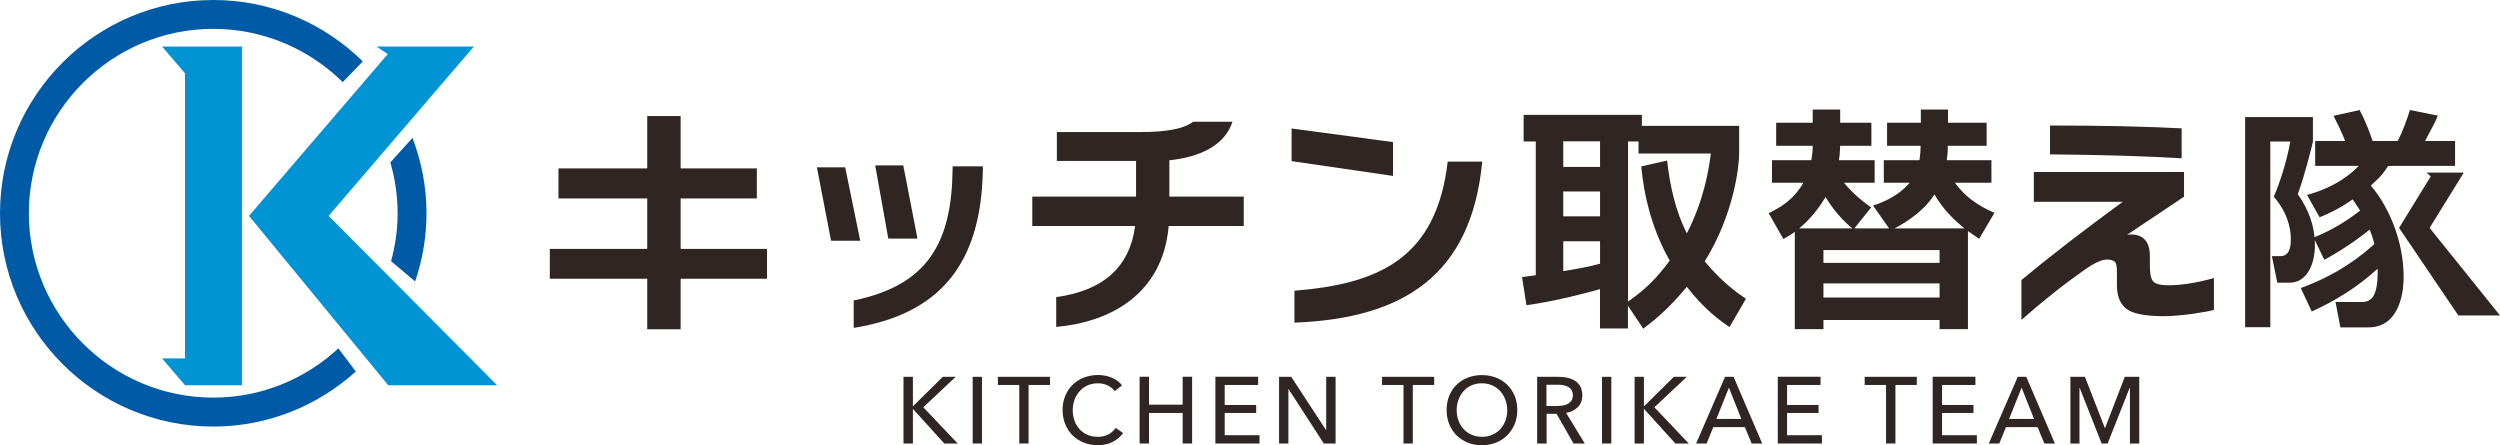 <?xml version="1.0" encoding="UTF-8"?>
<svg id="_レイヤー_2" data-name="レイヤー 2" xmlns="http://www.w3.org/2000/svg" viewBox="0 0 343.8 61.22">
  <defs>
    <style>
      .cls-1 {
        fill: #005aa6;
      }

      .cls-1, .cls-2, .cls-3 {
        stroke-width: 0px;
      }

      .cls-2 {
        fill: #0094d5;
      }

      .cls-3 {
        fill: #2f2523;
      }
    </style>
  </defs>
  <g id="_レイヤー_1-2" data-name="レイヤー 1">
    <path class="cls-3" d="m237.83,44.98c-1.25-.86-3.46-2.43-5.86-5.54-2.46,3.01-4.48,4.61-5.99,5.76l-2.11-3.17v3.14h-3.84v-5.41c-1.41.42-6.4,1.73-10.11,2.21l-.61-3.87c.29-.03,1.6-.22,1.89-.25v-18.4h-1.67v-3.65h16.26v1.51h13.38v3.81c0,1.89-.8,8.52-4.74,14.82,2.27,2.75,4.35,4.26,5.67,5.15l-2.27,3.91Zm-22.85-25.54v3.52h5.06v-3.52h-5.06Zm0,10.31h5.06v-3.42h-5.06v3.42Zm5.06,3.43h-5.06v4.1c1.82-.29,3.33-.54,5.06-1.02v-3.07Zm9.22-11.11c.38,3.36,1.12,6.91,2.72,10.02,2.37-4.64,3.01-8.77,3.3-10.98h-9.95v-1.66h-1.44v22.02c2.5-1.76,3.87-3.14,5.73-5.63-3.27-5.73-3.78-11.59-3.91-12.96l3.55-.8Z"/>
    <path class="cls-3" d="m255.02,31.41h4.77l-2.21-3.14c1.15-.38,3.43-1.22,5.03-3.14h-3.55v-3.1h4.9c.13-.86.16-1.44.16-1.98h-4.61v-3.17h4.64v-1.82h3.74v1.82h5.31v3.17h-5.35c.03.7-.03,1.25-.13,1.98h6.14v3.1h-5.02c1.89,2.62,4.45,3.71,5.44,4.13l-2.11,3.58c-.86-.58-1.12-.77-1.54-1.06v13.48h-3.9v-1.25h-15.97v1.25h-3.94v-13.38c-.42.32-.77.54-1.57.99l-2.02-3.55c1.38-.7,3.33-1.67,4.77-4.19h-4.32v-3.1h5.41c.16-.86.19-1.44.19-1.98h-5.02v-3.17h5.02v-1.82h3.78v1.82h4.29v3.17h-4.29c-.03.93-.1,1.54-.16,1.98h4.9v3.1h-4.22c1.51,1.82,2.98,2.85,3.74,3.39l-2.3,2.88Zm-.26,0c-1.92-1.44-3.46-3.87-3.71-4.32-.86,1.44-1.95,2.91-3.62,4.32h7.33Zm-4,4.74h15.97v-1.76h-15.97v1.76Zm0,4.77h15.97v-1.95h-15.97v1.95Zm19.4-9.51c-1.34-1.09-2.85-2.46-4.13-4.67-1.76,2.78-5.06,4.45-5.51,4.67h9.64Z"/>
    <path class="cls-3" d="m304.44,42.62c-.41.13-1.31.3-2.72.51-1.64.23-3.03.35-4.16.35-2.31,0-3.93-.28-4.87-.83-1.05-.64-1.57-1.78-1.57-3.43v-1.83c0-.62-.07-1.03-.19-1.25-.19-.3-.58-.45-1.15-.45-.73,0-1.73.45-3.01,1.35-2.99,2.09-5.91,4.41-8.78,6.95v-5.48c3.82-3.18,8.47-6.77,13.93-10.76h-12.23v-4.1h20.66v3.4l-7.81,5.22c.11-.02.25-.03.45-.03,1.77,0,2.66.99,2.66,2.98v1.38c0,1.05.15,1.75.46,2.1.31.35,1,.53,2.07.53,1.81,0,3.91-.33,6.28-.99v4.39Zm-4.42-20.85c-4.98-.3-11.01-.48-18.1-.54v-3.97c7.07,0,13.1.13,18.1.39v4.13Z"/>
    <path class="cls-3" d="m328.83,22.83h-.42c-.54.83-.83,1.31-2.37,2.69,2.53,2.98,4.51,7.71,4.51,12.58,0,2.56-.8,6.92-4.83,6.92h-3.87l-.67-3.49h3.49c1.18,0,2.4-.29,2.3-4.58-2.66,2.46-5.76,4.39-9.06,5.89l-1.51-3.23c5.22-1.89,8.42-4.51,10.12-6.05-.23-.93-.45-1.5-.64-1.99-.48.38-2.72,2.24-6.24,4.16l-1.31-2.72c.19,3.27-1.09,5.86-3.43,5.86h-1.73l-.74-3.65h1.19c1.41,0,1.41-1.73,1.41-2.31,0-.61,0-3.17-2.34-5.86.86-1.92,1.89-5.28,2.27-7.59h-2.75v25.54h-3.46v-28.9h9.32v3.39c-.16.67-1.06,4.45-2.08,7.2,1.63,2.34,2.15,4.35,2.3,5.92,2.31-.93,4.19-2.05,6.27-3.65-.48-.77-.77-1.15-1.02-1.54-2.08,1.44-3.55,2.05-4.55,2.46l-1.73-3.07c1.12-.32,4.51-1.28,7.11-4h-5.99v-3.42h4.13c-.42-1.06-.99-2.27-1.6-3.46l3.58-.8c.96,1.79,1.6,3.68,1.79,4.26h3.46c.67-1.31,1.28-2.98,1.67-4.26l3.84.77c-.32.83-.58,1.28-1.76,3.49h4.13v3.42h-8.8Z"/>
    <rect class="cls-3" x="89.01" y="15.96" width="4.59" height="29.32"/>
    <rect class="cls-3" x="76.8" y="23.16" width="27.28" height="4.13"/>
    <rect class="cls-3" x="75.61" y="34.23" width="29.87" height="4.1"/>
    <path class="cls-3" d="m114.29,33.11l-1.95-10.1h3.89l2.07,10.1h-4.01Zm3.11,11.98v-3.77c10.24-2.1,13.48-8,13.6-18v-.45h4.16v.48c-.21,13.27-6.23,19.89-17.76,21.74m4.76-12.28l-1.8-10.06h3.86l1.95,10.06h-4.01Z"/>
    <path class="cls-3" d="m160.72,31.08c-.84,9.46-8.1,13.21-15.47,13.88v-4.1c6.52-.9,10.11-4.17,10.85-9.78h-14.14v-4.04h14.27v-4.91h-10.89v-3.97h11.5c3.71,0,6.04-.48,7.23-1.42h5.42c-1.07,3.32-4.58,4.87-8.68,5.3v5h10.23v4.04h-10.33Z"/>
    <path class="cls-3" d="m177.62,22.16v-4.49l13.95,1.87v4.65l-13.95-2.03Zm.39,22.21v-4.39c11.65-.94,19.53-4.46,21.08-17.76h4.75c-1.49,15.6-10.78,21.57-25.83,22.15"/>
    <polygon class="cls-3" points="334.12 31.34 338.82 23.74 334.92 23.74 334.62 23.74 333.68 23.74 334.28 24.25 329.92 31.34 338.07 43.38 343.8 43.38 334.12 31.34"/>
    <polygon class="cls-2" points="45.19 29.69 65.16 6.4 54.99 6.4 54.21 6.4 51.77 6.4 53.32 7.44 34.24 29.69 53.39 52.98 68.36 52.98 45.19 29.69"/>
    <polygon class="cls-2" points="25.44 6.4 22.29 6.4 25.44 10.09 25.44 49.29 22.29 49.29 25.44 52.98 33.27 52.98 33.27 6.4 30.95 6.4 25.44 6.4"/>
    <path class="cls-1" d="m56.73,18.96l-3.05,3.37c.64,2.23,1,4.57,1,7,0,2.28-.33,4.48-.9,6.59l3.31,2.78c1-2.95,1.56-6.09,1.56-9.38,0-3.65-.7-7.14-1.93-10.37"/>
    <path class="cls-1" d="m46.54,47.9c-4.53,4.2-10.56,6.78-17.21,6.78-13.98,0-25.36-11.38-25.36-25.36S15.35,3.97,29.33,3.97c6.93,0,13.21,2.8,17.8,7.32l2.76-2.85C44.59,3.23,37.33,0,29.33,0,13.16,0,0,13.16,0,29.33s13.16,29.33,29.33,29.33c7.54,0,14.4-2.88,19.6-7.57l-2.4-3.18Z"/>
    <polygon class="cls-3" points="125.54 55.86 125.56 55.86 129.65 51.82 131.43 51.82 126.97 56.01 131.7 60.99 129.86 60.99 125.56 56.25 125.54 56.25 125.54 60.99 124.25 60.99 124.25 51.82 125.54 51.82 125.54 55.86"/>
    <rect class="cls-3" x="133.76" y="51.82" width="1.28" height="9.17"/>
    <polygon class="cls-3" points="141.45 60.99 140.17 60.99 140.17 52.94 137.23 52.94 137.23 51.82 144.39 51.82 144.39 52.94 141.45 52.94 141.45 60.99"/>
    <path class="cls-3" d="m154.45,59.56c-.36.49-.83.89-1.41,1.2-.58.31-1.27.46-2.08.46-.7,0-1.35-.12-1.94-.36-.59-.24-1.1-.57-1.53-1-.43-.43-.76-.94-1-1.53-.24-.59-.36-1.24-.36-1.95s.12-1.37.37-1.96c.25-.59.59-1.1,1.02-1.52s.95-.75,1.55-.98c.6-.23,1.24-.35,1.94-.35.31,0,.63.03.95.09.32.06.63.15.92.27.29.12.56.27.8.45.24.18.45.38.62.62l-1.01.78c-.22-.31-.54-.57-.95-.77-.41-.2-.85-.3-1.33-.3-.54,0-1.02.1-1.45.29-.43.19-.79.46-1.09.8-.3.34-.54.73-.7,1.17-.16.44-.25.92-.25,1.42s.08,1,.24,1.45c.16.45.39.84.69,1.17.3.33.66.59,1.09.78.43.19.9.28,1.43.28s.99-.1,1.41-.31c.42-.21.77-.51,1.05-.91l1.02.7Z"/>
    <polygon class="cls-3" points="156.72 51.81 158.01 51.81 158.01 55.65 162.64 55.65 162.64 51.81 163.94 51.81 163.94 60.99 162.64 60.99 162.64 56.79 158.01 56.79 158.01 60.99 156.72 60.99 156.72 51.81"/>
    <polygon class="cls-3" points="168.42 59.85 173.21 59.85 173.21 60.99 167.14 60.99 167.14 51.81 173.02 51.81 173.02 52.94 168.42 52.94 168.42 55.69 172.75 55.69 172.75 56.79 168.42 56.79 168.42 59.85"/>
    <polygon class="cls-3" points="182.36 59.15 182.38 59.15 182.38 51.82 183.67 51.82 183.67 60.99 182.05 60.99 177.2 53.5 177.18 53.5 177.18 60.99 175.9 60.99 175.9 51.82 177.57 51.82 182.36 59.15"/>
    <polygon class="cls-3" points="194.29 60.99 193.01 60.99 193.01 52.94 190.06 52.94 190.06 51.82 197.23 51.82 197.23 52.94 194.29 52.94 194.29 60.99"/>
    <path class="cls-3" d="m208.66,56.39c0,.71-.12,1.36-.37,1.95-.25.59-.59,1.1-1.02,1.53-.43.43-.95.76-1.54,1-.6.24-1.24.36-1.94.36s-1.35-.12-1.94-.36c-.59-.24-1.1-.57-1.54-1-.43-.43-.77-.94-1.01-1.53-.24-.59-.36-1.24-.36-1.95s.12-1.37.36-1.96c.24-.59.58-1.1,1.01-1.52.43-.42.94-.75,1.54-.98.59-.23,1.24-.35,1.94-.35s1.35.12,1.94.35c.6.23,1.11.56,1.54.98.43.42.77.92,1.02,1.52.25.59.37,1.25.37,1.96m-1.39,0c0-.5-.08-.97-.25-1.42-.16-.44-.4-.84-.7-1.17-.3-.34-.67-.6-1.1-.8-.43-.19-.91-.29-1.44-.29s-1,.1-1.43.29c-.43.19-.79.46-1.09.8-.3.34-.53.73-.69,1.17-.16.44-.25.92-.25,1.42s.08.99.25,1.44c.16.45.4.84.7,1.17s.67.59,1.09.78c.42.19.9.29,1.43.29s1.01-.1,1.44-.29c.43-.19.8-.45,1.1-.78.3-.33.54-.72.7-1.17.16-.45.25-.93.25-1.44"/>
    <path class="cls-3" d="m212.67,60.99h-1.28v-9.17h2.94c.44,0,.86.04,1.26.14.4.09.74.24,1.04.43.3.2.53.46.71.78.17.32.26.72.26,1.19,0,.67-.21,1.22-.62,1.63-.41.41-.95.68-1.61.79l2.57,4.21h-1.55l-2.33-4.08h-1.37v4.08Zm0-5.16h1.48c.3,0,.58-.03.84-.08.26-.05.49-.14.68-.25.19-.12.35-.27.46-.45.11-.19.17-.42.17-.69s-.06-.51-.17-.69c-.11-.19-.26-.33-.45-.45-.19-.11-.4-.19-.65-.24-.25-.05-.51-.07-.79-.07h-1.57v2.93Z"/>
    <rect class="cls-3" x="220.31" y="51.82" width="1.28" height="9.17"/>
    <polygon class="cls-3" points="226.07 55.86 226.1 55.86 230.19 51.82 231.97 51.82 227.51 56.01 232.24 60.99 230.4 60.99 226.1 56.25 226.07 56.25 226.07 60.99 224.79 60.99 224.79 51.82 226.07 51.82 226.07 55.86"/>
    <path class="cls-3" d="m234.67,60.99h-1.42l3.98-9.17h1.17l3.94,9.17h-1.45l-.93-2.25h-4.35l-.92,2.25Zm1.37-3.38h3.43l-1.71-4.3-1.72,4.3Z"/>
    <polygon class="cls-3" points="245.76 59.85 250.55 59.85 250.55 60.99 244.48 60.99 244.48 51.81 250.36 51.81 250.36 52.94 245.76 52.94 245.76 55.69 250.09 55.69 250.09 56.79 245.76 56.79 245.76 59.85"/>
    <polygon class="cls-3" points="260.66 60.99 259.37 60.99 259.37 52.94 256.43 52.94 256.43 51.82 263.6 51.82 263.6 52.94 260.66 52.94 260.66 60.99"/>
    <polygon class="cls-3" points="267.07 59.85 271.86 59.85 271.86 60.99 265.78 60.99 265.78 51.81 271.66 51.81 271.66 52.94 267.07 52.94 267.07 55.69 271.39 55.69 271.39 56.79 267.07 56.79 267.07 59.85"/>
    <path class="cls-3" d="m274.92,60.99h-1.42l3.98-9.17h1.17l3.94,9.17h-1.45l-.93-2.25h-4.35l-.92,2.25Zm1.37-3.38h3.43l-1.71-4.3-1.72,4.3Z"/>
    <polygon class="cls-3" points="289.46 58.86 289.49 58.86 292.2 51.82 294.19 51.82 294.19 60.99 292.91 60.99 292.91 53.32 292.88 53.32 289.84 60.99 289.02 60.99 285.99 53.32 285.97 53.32 285.97 60.99 284.72 60.99 284.72 51.82 286.72 51.82 289.46 58.86"/>
  </g>
</svg>